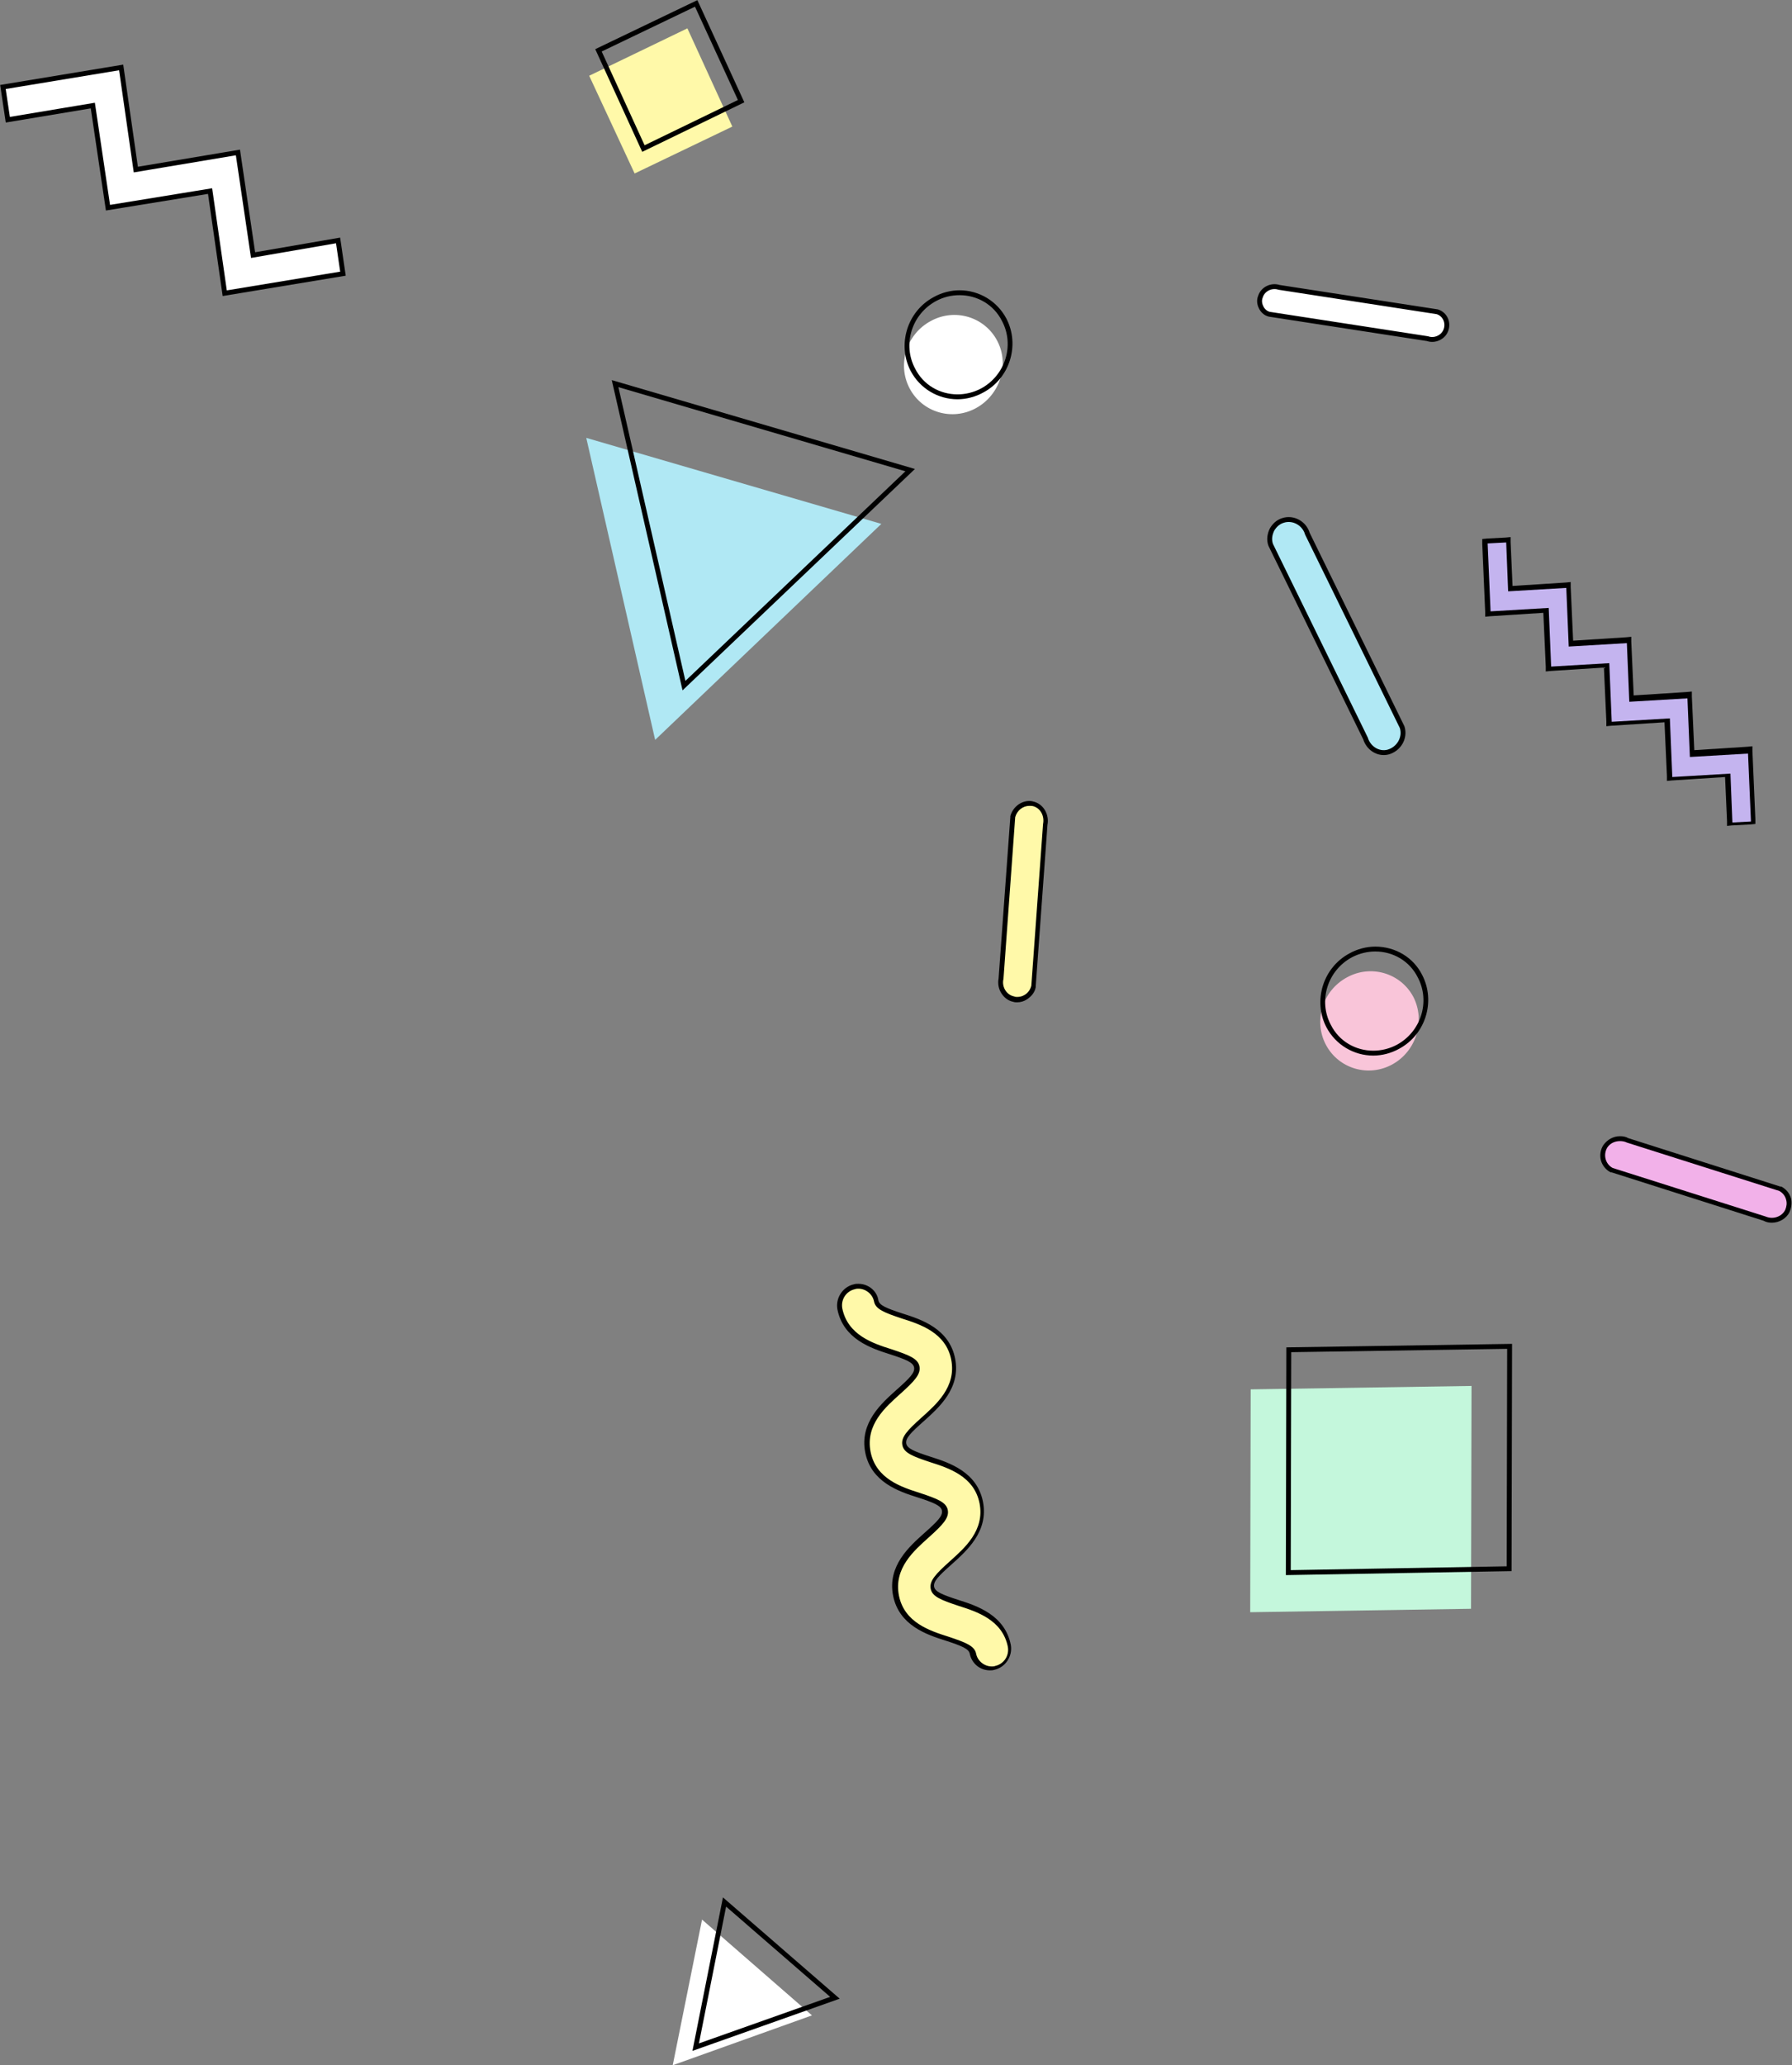 <?xml version="1.0" encoding="utf-8"?>
<!-- Generator: Adobe Illustrator 26.5.2, SVG Export Plug-In . SVG Version: 6.00 Build 0)  -->
<svg version="1.1" id="レイヤー_1" xmlns="http://www.w3.org/2000/svg" xmlns:xlink="http://www.w3.org/1999/xlink" x="0px"
	 y="0px" viewBox="0 0 366.8 422.6" style="enable-background:new 0 0 366.8 422.6;" xml:space="preserve">
<rect x="0" y="0" width="366.8" height="422.6" fill="#808080" stroke="none"/>
<style type="text/css">
	.st0{fill:#C4F7DC;}
	.st1{fill:none;stroke:#000000;stroke-miterlimit:10;}
	.st2{fill:#F2B1E9;}
	.st3{fill:#B0E8F4;stroke:#000000;stroke-miterlimit:10;}
	.st4{fill:#FFFFFF;stroke:#000000;stroke-miterlimit:10;}
	.st5{fill:#C4B4EF;}
	.st6{fill:#F9C5D9;}
	.st7{fill:#FFFFFF;}
	.st8{fill:#FFF9A9;}
	.st9{fill:#B0E8F4;}
</style>
<g>
	<g>
		<g>
			<polyline class="st0" points="255.9,329.9 256,284.3 301.2,283.6 301.1,329.2 255.9,329.9 			"/>
		</g>
		<polygon class="st1" points="263.7,321.8 263.8,276.2 309,275.5 308.9,321 		"/>
	</g>
	<g>
		<path class="st2" d="M362.8,249.7c-0.6,0-1.1-0.1-1.6-0.4l-31.1-9.9c-0.9-0.5-1.5-1.2-1.8-2.1c-0.3-0.9-0.1-1.9,0.4-2.8
			c0.6-1,1.7-1.6,2.9-1.6c0.6,0,1.1,0.1,1.6,0.4l31.1,9.9c0.9,0.5,1.5,1.2,1.8,2.1c0.2,0.8,0.2,1.7-0.2,2.5
			C365.3,249,364.1,249.7,362.8,249.7z"/>
		<path d="M331.6,233.5c0.5,0,1,0.1,1.4,0.3l31.2,9.9c0.7,0.4,1.2,1,1.4,1.8c0.2,0.7,0.1,1.4-0.2,2.1c-0.5,1-1.6,1.6-2.7,1.6
			c-0.5,0-0.9-0.1-1.4-0.3l-31.2-9.9c-1.5-0.8-2-2.7-1.1-4.2C329.6,233.9,330.6,233.5,331.6,233.5 M331.6,232.5
			c-1.4,0-2.6,0.7-3.4,1.8c-0.6,0.9-0.8,2.1-0.5,3.2c0.3,1,1,1.9,2,2.4l0.1,0l0.1,0l31.1,9.9c0.5,0.3,1.1,0.4,1.7,0.4
			c1.5,0,3-0.9,3.6-2.2c0.4-0.9,0.5-1.9,0.3-2.8c-0.3-1-1-1.9-2-2.4l-0.1,0l-0.1,0l-31.1-9.9C332.8,232.6,332.2,232.5,331.6,232.5
			L331.6,232.5z"/>
	</g>
	<path class="st3" d="M260.4,108.3c0.5-0.8,1.2-1.5,2.2-1.8c2.1-0.7,4.4,0.6,5,2.7l19.4,39.6c0.7,2.2-0.7,4.5-2.9,5.1
		c-2,0.5-4-0.8-4.6-2.8l-19.4-39.6C259.7,110.4,259.9,109.3,260.4,108.3z"/>
	<path class="st4" d="M258.1,62.8c-0.3-0.6-0.4-1.4-0.1-2.1c0.5-1.6,2.3-2.4,3.8-1.9l32.4,5c1.6,0.5,2.4,2.3,1.7,3.9
		c-0.6,1.4-2.3,2.1-3.7,1.6l-32.4-5C259,64.1,258.4,63.5,258.1,62.8z"/>
	<g>
		<polygon class="st5" points="353.7,158.6 341.8,159.4 341.3,147.4 329.4,148.1 328.9,136.2 317,136.9 316.5,124.9 304.6,125.6 
			303.9,110.7 308.7,110.5 309.2,120.5 321.1,119.8 321.6,131.7 333.5,131 334,143 345.9,142.3 346.4,154.2 358.3,153.5 
			358.9,168.4 354.1,168.7 		"/>
		<g>
			<path d="M308.3,111l0.4,10l11.9-0.7l0.5,12l11.9-0.7l0.5,12l11.9-0.7l0.5,12l11.9-0.7l0.6,13.9l-3.8,0.2l-0.4-10l-11.9,0.7
				l-0.5-12l-11.9,0.7l-0.5-12l-11.9,0.7l-0.5-12l-11.9,0.7l-0.6-13.9L308.3,111 M309.2,109.9l-1,0.1l-3.8,0.2l-1,0.1l0,1l0.6,13.9
				l0,1l1-0.1l10.9-0.7l0.5,11l0,1l1-0.1l10.9-0.7l0.5,11l0,1l1-0.1l10.9-0.7l0.5,11l0,1l1-0.1l10.9-0.7l0.4,9l0,1l1-0.1l3.8-0.2
				l1-0.1l0-1l-0.6-13.9l0-1l-1,0.1l-10.9,0.7l-0.5-11l0-1l-1,0.1l-10.9,0.7l-0.5-11l0-1l-1,0.1l-10.9,0.7l-0.5-11l0-1l-1,0.1
				l-10.9,0.7l-0.4-9L309.2,109.9L309.2,109.9z"/>
		</g>
	</g>
	<g>
		<path class="st6" d="M285,217.8c-4.9,2.7-11,0.9-13.6-4c-2.6-4.9-0.7-11.1,4.3-13.8c4.9-2.7,11-0.9,13.6,4
			C291.8,208.9,289.9,215.1,285,217.8z"/>
		<g>
			<path d="M281.5,194.7c3.6,0,7,1.9,8.7,5.3c2.6,4.9,0.7,11.1-4.3,13.8c-1.5,0.8-3.2,1.2-4.8,1.2c-3.6,0-7-1.9-8.7-5.3
				c-2.6-4.9-0.7-11.1,4.3-13.8C278.2,195.1,279.9,194.7,281.5,194.7 M281.5,193.7L281.5,193.7c-1.8,0-3.7,0.5-5.3,1.4
				c-5.4,2.9-7.5,9.7-4.7,15.1c1.9,3.6,5.6,5.8,9.6,5.8c1.8,0,3.7-0.5,5.3-1.4c5.4-2.9,7.5-9.7,4.7-15.1
				C289.3,195.9,285.6,193.7,281.5,193.7L281.5,193.7z"/>
		</g>
	</g>
	<g>
		<polygon class="st7" points="166.2,412.4 143.7,392.8 137.7,422.6 		"/>
		<polygon class="st1" points="170.9,408.8 148.3,389.2 142.4,418.9 		"/>
	</g>
	<g>
		<path class="st8" d="M202.8,341.4c-1.8,0-3.3-1.3-3.7-3c-0.2-1.3-1.6-1.9-5.4-3.1c-3.9-1.2-9.3-2.9-10.4-8.8
			c-1.1-5.8,3.1-9.6,6.3-12.4c3-2.6,4-3.8,3.8-5.1c-0.2-1.3-1.6-1.9-5.4-3.1c-3.9-1.2-9.3-2.9-10.4-8.8c-1.1-5.8,3.1-9.6,6.2-12.4
			c3-2.6,4-3.8,3.8-5.1c-0.2-1.3-1.6-1.9-5.4-3.1c-3.9-1.2-9.3-2.9-10.4-8.8c-0.4-2,0.9-4.1,3-4.5c0.3-0.1,0.5-0.1,0.8-0.1
			c1.8,0,3.3,1.3,3.7,3c0.2,1.3,1.6,1.9,5.4,3.1c3.9,1.2,9.3,2.9,10.4,8.8c1.1,5.8-3.1,9.6-6.2,12.4c-3,2.6-4,3.8-3.8,5.1
			c0.2,1.3,1.6,1.9,5.4,3.1c3.9,1.2,9.3,2.9,10.4,8.8c1.1,5.8-3.1,9.6-6.2,12.4c-3,2.6-4,3.8-3.8,5.1c0.2,1.3,1.6,1.9,5.4,3.1
			c3.9,1.2,9.3,2.9,10.4,8.8c0.4,2-0.9,4.1-3,4.5C203.4,341.3,203.1,341.4,202.8,341.4L202.8,341.4z"/>
		<path d="M175.7,263.7c1.5,0,2.9,1.1,3.2,2.6c0.3,1.6,2.1,2.3,5.7,3.5c3.8,1.2,9,2.9,10.1,8.4c1.1,5.6-3.1,9.2-6.1,11.9
			c-2.9,2.6-4.2,4-3.9,5.6c0.3,1.6,2.1,2.3,5.7,3.5c3.8,1.2,9,2.9,10.1,8.4c1.1,5.6-3.1,9.2-6.1,11.9c-2.9,2.6-4.2,4-3.9,5.6
			c0.3,1.6,2.1,2.3,5.7,3.5c3.8,1.2,9,2.9,10.1,8.4c0.3,1.8-0.8,3.5-2.6,3.9c-0.2,0.1-0.5,0.1-0.7,0.1c-1.5,0-2.9-1.1-3.2-2.6
			c-0.3-1.6-2.1-2.3-5.7-3.5c-3.8-1.2-9-2.9-10.1-8.4c-1.1-5.6,3.1-9.2,6.1-11.9c2.9-2.6,4.2-4,3.9-5.6c-0.3-1.6-2.1-2.3-5.7-3.5
			c-3.8-1.2-9-2.9-10.1-8.4c-1.1-5.6,3.1-9.2,6.1-11.9c2.9-2.6,4.2-4,3.9-5.6c-0.3-1.6-2.1-2.3-5.7-3.5c-3.8-1.2-9-2.9-10.1-8.4
			c-0.3-1.8,0.8-3.5,2.6-3.9C175.3,263.7,175.5,263.7,175.7,263.7 M175.7,262.7c-0.3,0-0.6,0-0.9,0.1c-2.3,0.5-3.8,2.8-3.4,5.1
			c1.2,6.1,6.9,8,10.7,9.2c3.4,1.1,4.8,1.7,5,2.7c0.2,1.1-0.9,2.2-3.6,4.6c-3,2.7-7.6,6.7-6.4,12.8c1.2,6.1,6.9,8,10.7,9.2
			c3.4,1.1,4.8,1.7,5,2.7c0.2,1.1-0.9,2.2-3.6,4.6c-3,2.7-7.6,6.7-6.4,12.8c1.2,6.1,6.9,8,10.7,9.2c3.4,1.1,4.8,1.7,5,2.7
			c0.4,2,2.1,3.4,4.1,3.4c0.3,0,0.6,0,0.9-0.1c2.3-0.5,3.8-2.8,3.4-5.1c-1.2-6.1-6.9-8-10.7-9.2c-3.4-1.1-4.8-1.7-5-2.7
			c-0.2-1.1,0.9-2.2,3.6-4.6c3-2.7,7.6-6.7,6.4-12.8c-1.2-6.1-6.9-8-10.7-9.2c-3.4-1.1-4.8-1.7-5-2.7c-0.2-1.1,0.9-2.2,3.6-4.6
			c3-2.7,7.6-6.7,6.4-12.8c-1.2-6.1-6.9-8-10.7-9.2c-3.4-1.1-4.8-1.7-5-2.7C179.5,264.1,177.7,262.7,175.7,262.7L175.7,262.7z"/>
	</g>
	<polygon class="st4" points="46,60 43,39.1 22.1,42.5 19,21.6 1.6,24.5 0.6,17.8 24.8,13.8 27.8,34.7 48.7,31.2 51.8,52.2 
		69.2,49.2 70.2,56 	"/>
	<g>
		<g>
			<path class="st7" d="M199.8,83.5c-4.9,2.7-11,0.9-13.6-4c-2.6-4.9-0.7-11.1,4.3-13.8c4.9-2.7,11-0.9,13.6,4
				C206.7,74.6,204.7,80.8,199.8,83.5z"/>
		</g>
		<g>
			<path d="M196.4,60.4c3.6,0,7,1.9,8.7,5.3c2.6,4.9,0.7,11.1-4.3,13.8c-1.5,0.8-3.2,1.2-4.8,1.2c-3.6,0-7-1.9-8.7-5.3
				c-2.6-4.9-0.7-11.1,4.3-13.8C193.1,60.8,194.7,60.4,196.4,60.4 M196.4,59.4L196.4,59.4c-1.8,0-3.7,0.5-5.3,1.4
				c-5.4,2.9-7.5,9.7-4.7,15.1c1.9,3.6,5.6,5.8,9.6,5.8c1.8,0,3.7-0.5,5.3-1.4c5.4-2.9,7.5-9.7,4.7-15.1
				C204.1,61.6,200.4,59.4,196.4,59.4L196.4,59.4z"/>
		</g>
	</g>
	<g>
		<path class="st8" d="M208.2,204.5c-0.2,0-0.4,0-0.7-0.1c-0.9-0.2-1.6-0.7-2.1-1.5c-0.5-0.8-0.7-1.8-0.5-2.8l2.4-33
			c0.4-1.6,1.8-2.8,3.4-2.8c0.3,0,0.7,0.1,1,0.2c1.7,0.5,2.6,2.4,2.2,4.2l-2.4,33c-0.2,1-0.8,1.8-1.6,2.3
			C209.4,204.3,208.8,204.5,208.2,204.5z"/>
		<path d="M210.7,164.9c0.3,0,0.6,0,0.9,0.1c1.5,0.5,2.2,2.1,1.9,3.6l-2.4,33.1c-0.2,0.8-0.7,1.5-1.4,1.9c-0.5,0.3-1,0.4-1.5,0.4
			c-0.2,0-0.4,0-0.6-0.1c-1.6-0.3-2.6-2-2.2-3.6l2.4-33.1C208.2,165.8,209.4,164.9,210.7,164.9 M210.7,163.9L210.7,163.9
			c-1.8,0-3.4,1.3-3.9,3.1l0,0.1l0,0.1l-2.4,33c-0.2,1.1,0,2.2,0.6,3.1c0.6,0.9,1.4,1.5,2.4,1.7c0.3,0.1,0.5,0.1,0.8,0.1
			c0.7,0,1.4-0.2,2-0.6c0.9-0.6,1.6-1.4,1.8-2.5l0-0.1l0-0.1l2.4-33c0.4-2-0.7-4.1-2.6-4.7C211.5,164,211.1,163.9,210.7,163.9
			L210.7,163.9z"/>
	</g>
	<g>
		<polygon class="st8" points="129.9,35.5 120.6,15.5 140.7,5.8 149.9,25.9 		"/>
		<polygon class="st1" points="131.7,30.4 122.5,10.3 142.5,0.7 151.7,20.7 		"/>
	</g>
	<g>
		<g>
			<polygon class="st9" points="180.4,107.2 120,89.6 134.1,151.4 			"/>
		</g>
		<polygon class="st1" points="186.3,96.2 125.9,78.5 140,140.3 		"/>
	</g>
</g>
</svg>
